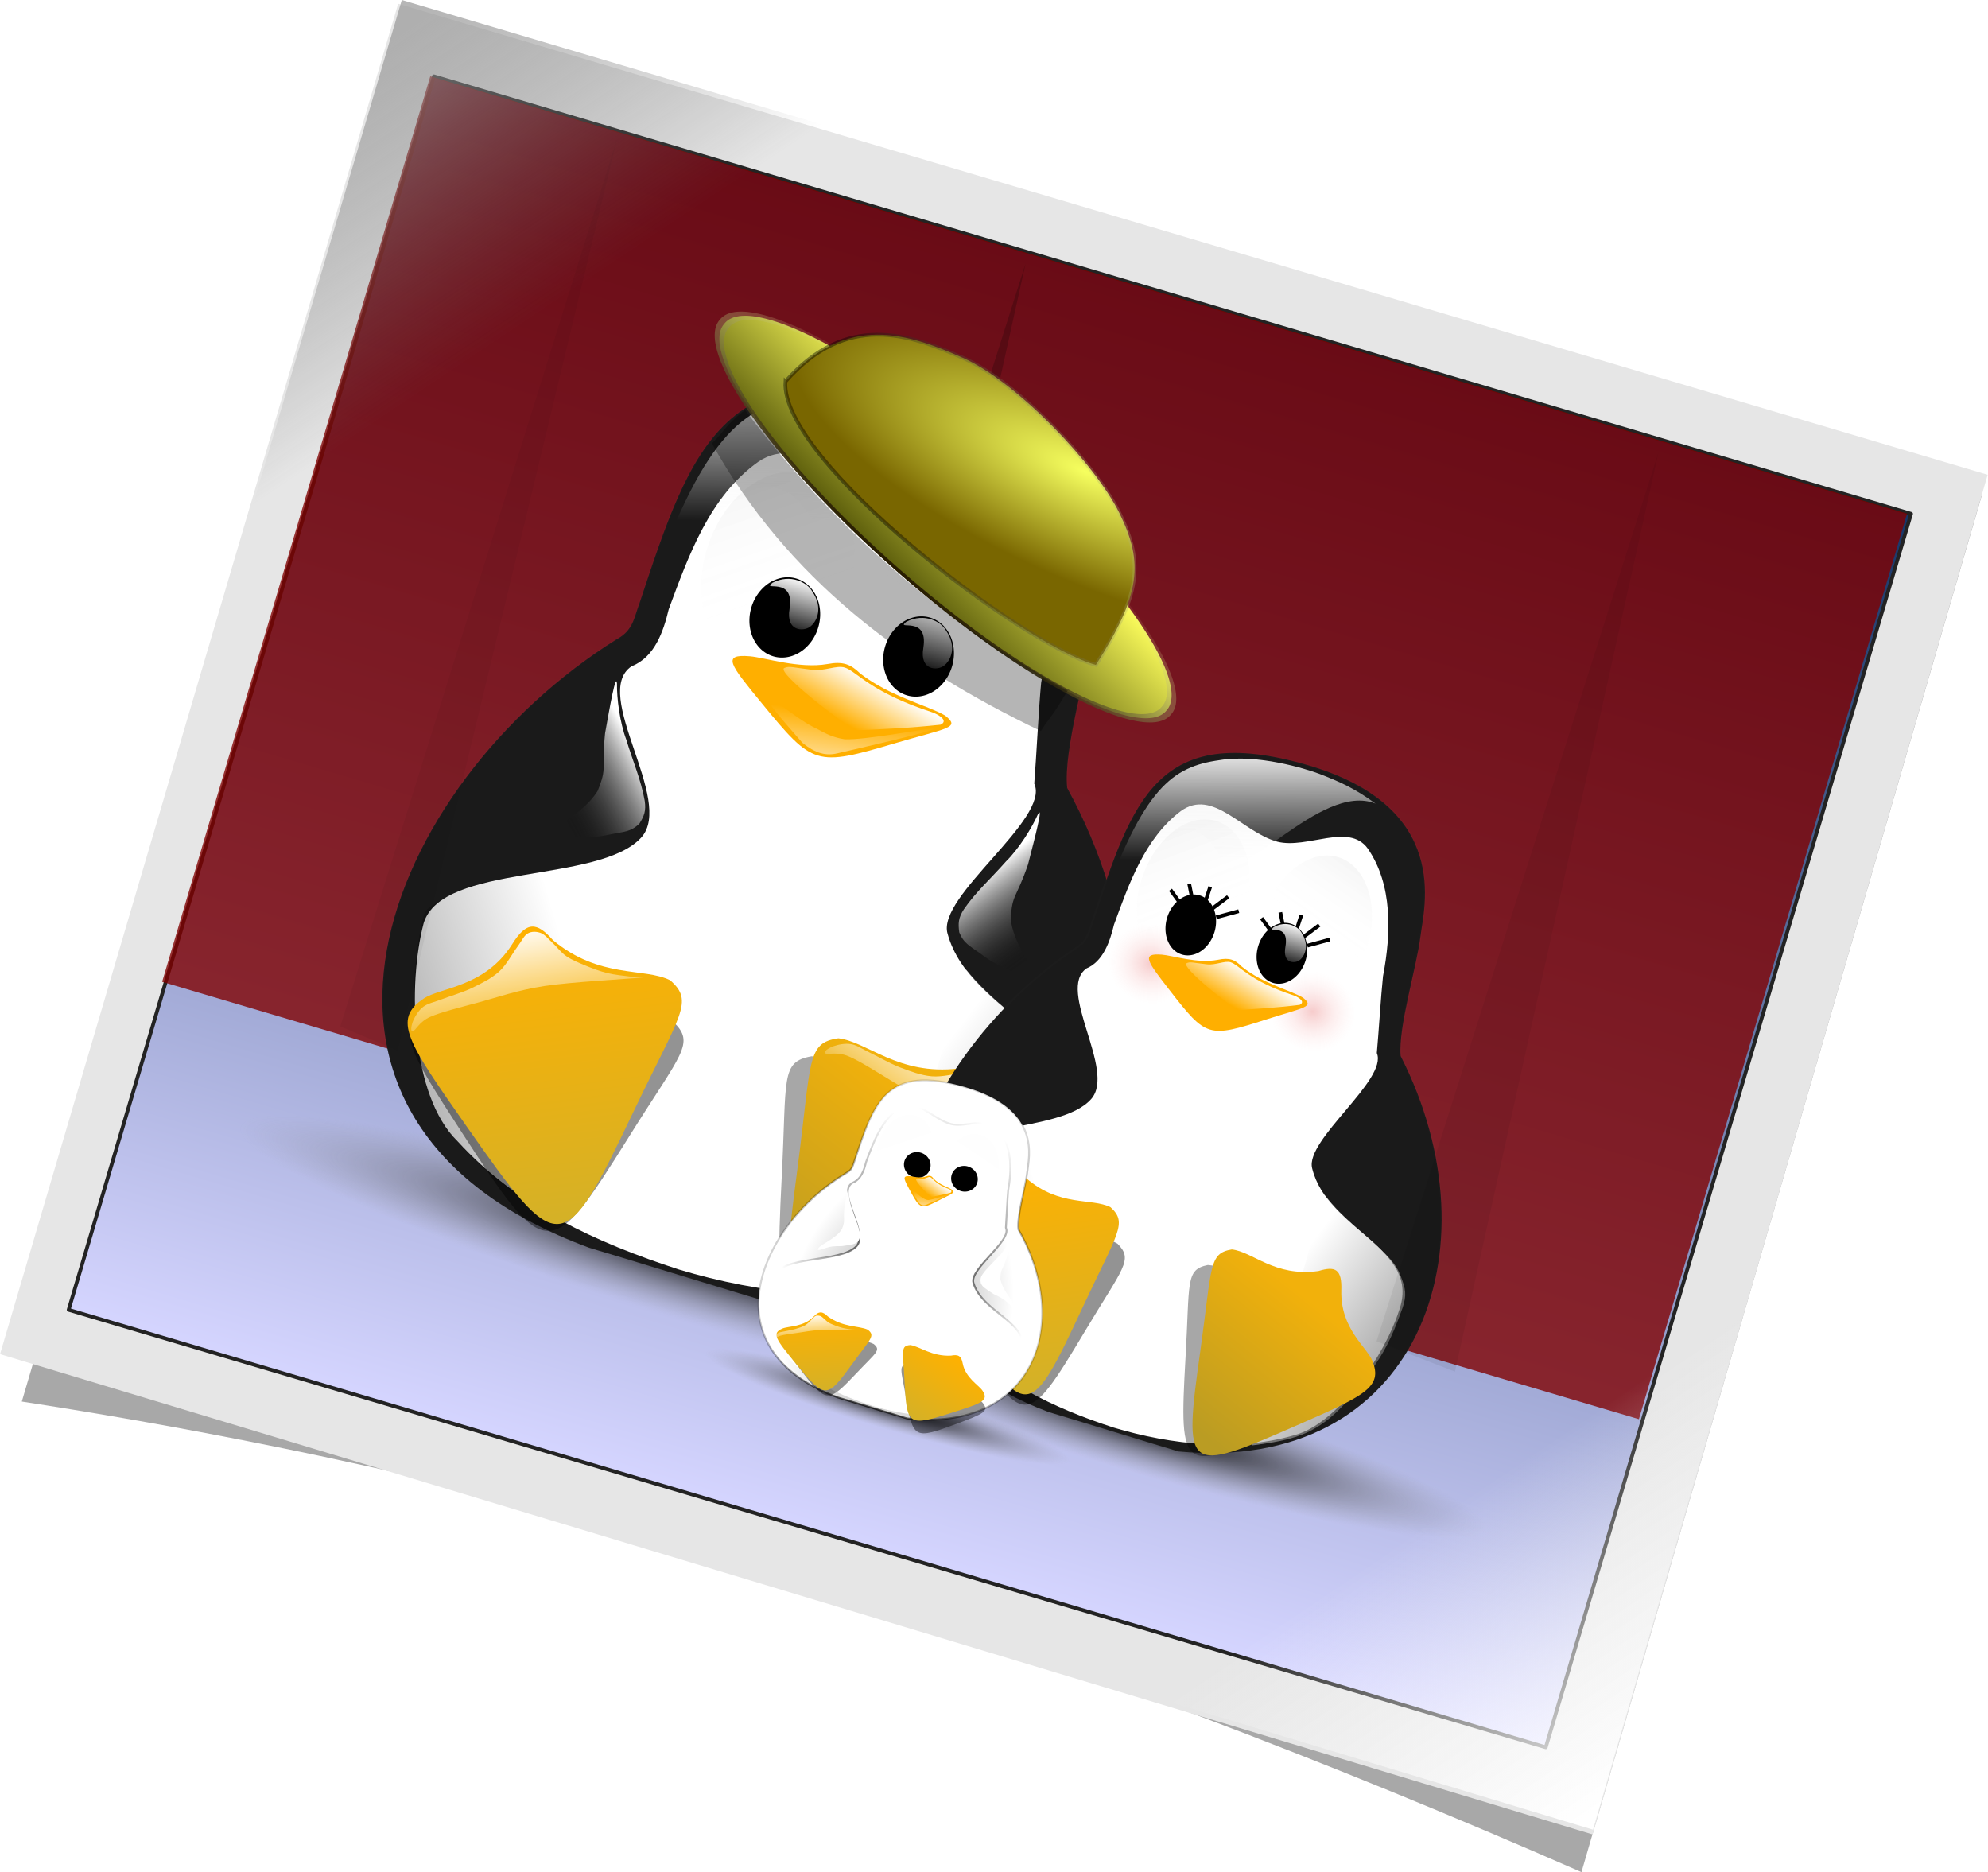 <?xml version="1.0"?>
<svg xmlns:rdf="http://www.w3.org/1999/02/22-rdf-syntax-ns#" xmlns="http://www.w3.org/2000/svg" xmlns:cc="http://creativecommons.org/ns#" xmlns:xlink="http://www.w3.org/1999/xlink" xmlns:dc="http://purl.org/dc/elements/1.1/" xmlns:svg="http://www.w3.org/2000/svg" id="svg14818" viewBox="0 0 147.96 139.33" version="1.0">
  <defs id="defs14820">
    <linearGradient id="linearGradient9070">
      <stop id="stop9072" stop-color="#fff" offset="0"/>
      <stop id="stop9074" stop-color="#fff" stop-opacity="0" offset="1"/>
    </linearGradient>
    <linearGradient id="linearGradient5116">
      <stop id="stop5118" stop-color="#f2f2f2" offset="0"/>
      <stop id="stop5120" stop-color="#f2f2f2" stop-opacity="0" offset="1"/>
    </linearGradient>
    <linearGradient id="linearGradient6250">
      <stop id="stop6252" stop-color="#010101" stop-opacity="0" offset="0"/>
      <stop id="stop6254" stop-color="#fff" offset="1"/>
    </linearGradient>
    <linearGradient id="linearGradient3199">
      <stop id="stop3201" stop-color="#f2b10b" offset="0"/>
      <stop id="stop3203" stop-color="#ba9c23" offset="1"/>
    </linearGradient>
    <linearGradient id="linearGradient9048">
      <stop id="stop9050" stop-color="#fff" offset="0"/>
      <stop id="stop9052" offset="1"/>
    </linearGradient>
    <linearGradient id="linearGradient6568">
      <stop id="stop6570" stop-color="#ffb100" offset="0"/>
      <stop id="stop6572" stop-color="#d3b128" offset="1"/>
    </linearGradient>
    <linearGradient id="linearGradient9036">
      <stop id="stop9038" offset="0"/>
      <stop id="stop9040" stop-opacity="0" offset="1"/>
    </linearGradient>
    <filter id="filter9247" y="-.096" width="1.208" x="-.104" height="1.193">
      <feGaussianBlur id="feGaussianBlur9249" stdDeviation="7.254"/>
    </filter>
    <filter id="filter9203" y="-.102" width="1.22" x="-.11" height="1.204">
      <feGaussianBlur id="feGaussianBlur9205" stdDeviation="7.689"/>
    </filter>
    <filter id="filter8875" y="-.102" width="1.085" x="-.042" height="1.205">
      <feGaussianBlur id="feGaussianBlur8877" stdDeviation="2.732"/>
    </filter>
    <filter id="filter8851">
      <feGaussianBlur id="feGaussianBlur8853" stdDeviation="3.224"/>
    </filter>
    <filter id="filter7828" y="-.08" width="1.269" x="-.134" height="1.159">
      <feGaussianBlur id="feGaussianBlur7830" stdDeviation="3.777"/>
    </filter>
    <filter id="filter7784" y="-.076" width="1.289" x="-.144" height="1.153">
      <feGaussianBlur id="feGaussianBlur7786" stdDeviation="3.753"/>
    </filter>
    <filter id="filter7740">
      <feGaussianBlur id="feGaussianBlur7742" stdDeviation="2.866"/>
    </filter>
    <filter id="filter7712">
      <feGaussianBlur id="feGaussianBlur7714" stdDeviation="2.866"/>
    </filter>
    <filter id="filter4765" y="-.027" width="1.834" x="-.417" height="1.055">
      <feGaussianBlur id="feGaussianBlur4767" stdDeviation="0.289"/>
    </filter>
    <filter id="filter4909" y="-.049" width="2.099" x="-.549" height="1.098">
      <feGaussianBlur id="feGaussianBlur4911" stdDeviation="0.517"/>
    </filter>
    <filter id="filter4501">
      <feGaussianBlur id="feGaussianBlur4503" stdDeviation="2.119"/>
    </filter>
    <linearGradient id="linearGradient4609" x1="24.437" gradientUnits="userSpaceOnUse" y1=".812" gradientTransform="matrix(3.436 0 0 3.087 -6.441 -25.315)" x2="24.437" y2="35.591">
      <stop id="stop3012" stop-color="#025" offset="0"/>
      <stop id="stop3014" stop-color="#d5d5ff" offset="1"/>
    </linearGradient>
    <radialGradient id="radialGradient4611" gradientUnits="userSpaceOnUse" cy="114.72" cx="66.389" gradientTransform="matrix(1 0 0 .144 0 98.237)" r="45.735">
      <stop id="stop2882" offset="0"/>
      <stop id="stop2884" stop-color="#909090" stop-opacity="0" offset="1"/>
    </radialGradient>
    <linearGradient id="linearGradient4613" x1="286.98" gradientUnits="userSpaceOnUse" x2="344.81" y1="295" y2="360.81">
      <stop id="stop2216" offset="0"/>
      <stop id="stop2218" stop-color="#f2f2f2" stop-opacity="0" offset="1"/>
    </linearGradient>
    <linearGradient id="linearGradient4615" x1="358.77" gradientUnits="userSpaceOnUse" x2="330.85" y1="275.51" y2="348.62">
      <stop id="stop2226" offset="0"/>
      <stop id="stop2228" stop-color="#fff" stop-opacity="0" offset="1"/>
    </linearGradient>
    <linearGradient id="linearGradient4617" x1="89.172" xlink:href="#linearGradient9036" gradientUnits="userSpaceOnUse" y1="654.52" gradientTransform="matrix(.133 .039 -.039 .133 19.491 -22.471)" x2="257.47" y2="546.09"/>
    <linearGradient id="linearGradient4619" x1="457.97" xlink:href="#linearGradient9048" gradientUnits="userSpaceOnUse" y1="551.95" gradientTransform="matrix(.133 .039 -.039 .133 19.67 -22.33)" x2="632.47" y2="619.08"/>
    <linearGradient id="linearGradient4621" x1="222.66" xlink:href="#linearGradient6250" gradientUnits="userSpaceOnUse" y1="477.23" gradientTransform="matrix(.889 0 0 .898 -101 -21.834)" x2="263.6" y2="434.95"/>
    <linearGradient id="linearGradient4623" x1="222.66" xlink:href="#linearGradient6250" gradientUnits="userSpaceOnUse" y1="477.23" gradientTransform="matrix(-.88 .125 .126 .889 507.91 -44.386)" x2="263.6" y2="434.95"/>
    <linearGradient id="linearGradient4625" x1="324.16" xlink:href="#linearGradient5116" gradientUnits="userSpaceOnUse" y1="205.99" gradientTransform="matrix(.152 .045 -.069 .232 18.599 -45.234)" x2="332.64" y2="251.07"/>
    <linearGradient id="linearGradient4627" x1="322.17" xlink:href="#linearGradient9070" gradientUnits="userSpaceOnUse" y1="315.61" gradientTransform="translate(73.684 3.159)" x2="322.28" y2="347.41"/>
    <linearGradient id="linearGradient4629" x1="322.17" xlink:href="#linearGradient9070" gradientUnits="userSpaceOnUse" y1="315.61" gradientTransform="translate(.76 .385)" x2="322.28" y2="347.41"/>
    <linearGradient id="linearGradient4632" x1="232.56" xlink:href="#linearGradient6568" gradientUnits="userSpaceOnUse" y1="537.05" gradientTransform="matrix(.133 .039 -.039 .133 19.491 -22.471)" x2="298.25" y2="687.93"/>
    <linearGradient id="linearGradient4634" x1="236.89" xlink:href="#linearGradient9070" gradientUnits="userSpaceOnUse" y1="534" gradientTransform="matrix(1 0 0 .992 -131.91 -57.783)" x2="264.03" y2="588.24"/>
    <linearGradient id="linearGradient4636" x1="481.02" xlink:href="#linearGradient3199" gradientUnits="userSpaceOnUse" y1="572.29" gradientTransform="matrix(.133 .039 -.039 .133 19.491 -22.471)" x2="436.33" y2="686.35"/>
    <linearGradient id="linearGradient4638" x1="236.89" xlink:href="#linearGradient9070" gradientUnits="userSpaceOnUse" y1="534" gradientTransform="matrix(.712 .74 -.752 .69 596.14 -65.83)" x2="264.03" y2="588.24"/>
    <linearGradient id="linearGradient4640" x1="-1168.2" xlink:href="#linearGradient9070" gradientUnits="userSpaceOnUse" y1="416.6" gradientTransform="matrix(.854 0 0 1.077 -170.68 -29.255)" x2="-1170.4" y2="397.43"/>
    <linearGradient id="linearGradient4642" x1="362.71" gradientUnits="userSpaceOnUse" y1="387.21" gradientTransform="matrix(.934 0 0 .837 -1503.2 76.695)" x2="370.14" y2="358.18">
      <stop id="stop5164" stop-color="#fff" stop-opacity="0" offset="0"/>
      <stop id="stop5166" stop-color="#fff" offset="1"/>
    </linearGradient>
    <linearGradient id="linearGradient4644" y2="8.24" gradientUnits="userSpaceOnUse" y1="34.556" x2="27.367" x1="21.005">
      <stop id="stop2908" stop-color="#464700" offset="0"/>
      <stop id="stop2910" stop-color="#feff5d" offset="1"/>
    </linearGradient>
    <linearGradient id="linearGradient4646" y2="8.124" gradientUnits="userSpaceOnUse" y1="31.763" x2="25.647" x1="25.295">
      <stop id="stop2891" stop-color="#271c00" offset="0"/>
      <stop id="stop2893" stop-color="#ffffad" stop-opacity="0" offset="1"/>
    </linearGradient>
    <radialGradient id="radialGradient4648" gradientUnits="userSpaceOnUse" cy="22.912" cx="31.055" gradientTransform="matrix(-2.127 -.953 .322 -.719 129.74 70.32)" r="10.13">
      <stop id="stop2865" stop-color="#f6ff5f" offset="0"/>
      <stop id="stop2867" stop-color="#796600" offset="1"/>
    </radialGradient>
    <linearGradient id="linearGradient4650" x1="22.296" gradientUnits="userSpaceOnUse" y1="18.059" gradientTransform="matrix(1.359 .403 -.403 1.359 33.818 -4.642)" x2="36.505" y2="9.389">
      <stop id="stop2916" stop-opacity=".4" offset="0"/>
      <stop id="stop2918" stop-color="#faf9a7" stop-opacity=".221" offset="1"/>
    </linearGradient>
    <linearGradient id="linearGradient4658" x1="89.172" xlink:href="#linearGradient9036" gradientUnits="userSpaceOnUse" y1="654.52" gradientTransform="matrix(.096 .028 -.03 .101 58.986 14.81)" x2="257.47" y2="546.09"/>
    <linearGradient id="linearGradient4660" x1="457.97" xlink:href="#linearGradient9048" gradientUnits="userSpaceOnUse" y1="551.95" gradientTransform="matrix(.096 .028 -.03 .101 59.114 14.915)" x2="632.47" y2="619.08"/>
    <linearGradient id="linearGradient4666" x1="324.16" xlink:href="#linearGradient5116" gradientUnits="userSpaceOnUse" y1="205.99" gradientTransform="matrix(.11 .033 -.053 .178 58.615 -2.523)" x2="332.64" y2="251.07"/>
    <linearGradient id="linearGradient4668" x1="232.56" xlink:href="#linearGradient6568" gradientUnits="userSpaceOnUse" y1="537.05" gradientTransform="matrix(.096 .028 -.03 .101 58.986 14.81)" x2="298.25" y2="687.93"/>
    <linearGradient id="linearGradient4672" x1="481.02" xlink:href="#linearGradient3199" gradientUnits="userSpaceOnUse" y1="572.29" gradientTransform="matrix(.096 .028 -.03 .101 58.986 14.81)" x2="436.33" y2="686.35"/>
    <radialGradient id="radialGradient4676" gradientUnits="userSpaceOnUse" cy="21.4" cx="30.713" gradientTransform="matrix(1 0 0 .959 0 .873)" r=".6">
      <stop id="stop4137" stop-color="#d40000" offset="0"/>
      <stop id="stop4139" stop-color="#faa" stop-opacity="0" offset="1"/>
    </radialGradient>
    <radialGradient id="radialGradient4690" gradientUnits="userSpaceOnUse" cy="26.834" cx="-15.13" gradientTransform="matrix(1.085 .285 -.399 1.507 84.284 51.012)" r="7.418">
      <stop id="stop5685" stop-color="#929292" offset="0"/>
      <stop id="stop5687" stop-color="#fff" offset="1"/>
    </radialGradient>
    <radialGradient id="radialGradient4692" gradientUnits="userSpaceOnUse" cy="26.142" cx="-15.13" gradientTransform="matrix(1.636 .487 -.818 2.749 103.29 22.632)" r="7.418">
      <stop id="stop5693" offset="0"/>
      <stop id="stop5695" stop-opacity="0" offset="1"/>
    </radialGradient>
    <radialGradient id="radialGradient4694" gradientUnits="userSpaceOnUse" cy="24.041" cx="-15.199" gradientTransform="matrix(1.377 .408 -.48 1.62 90.791 50.134)" r="6.761">
      <stop id="stop5677" offset="0"/>
      <stop id="stop5679" stop-opacity="0" offset="1"/>
    </radialGradient>
    <linearGradient id="linearGradient4704" x1="232.56" xlink:href="#linearGradient6568" gradientUnits="userSpaceOnUse" y1="537.05" gradientTransform="matrix(.045 .013 -.016 .034 49.057 65.626)" x2="298.25" y2="687.93"/>
    <linearGradient id="linearGradient4712" x1="232.56" xlink:href="#linearGradient6568" gradientUnits="userSpaceOnUse" y1="537.05" gradientTransform="matrix(-.045 -.013 -.005 .037 75.177 73.57)" x2="298.25" y2="687.93"/>
    <linearGradient id="linearGradient4716" x1="2.991" gradientUnits="userSpaceOnUse" y1="7.541" gradientTransform="matrix(.957 .284 -.284 .959 20.198 -16.845)" x2="125.65" y2="109.59">
      <stop id="stop3623" stop-color="#999" stop-opacity=".712" offset="0"/>
      <stop id="stop3625" stop-color="#6a6a6a" stop-opacity="0" offset=".144"/>
      <stop id="stop3627" stop-color="#f2f2f2" stop-opacity="0" offset=".497"/>
      <stop id="stop3629" stop-color="#fcfcfc" stop-opacity="0" offset=".844"/>
      <stop id="stop3631" stop-color="#fff" offset="1"/>
    </linearGradient>
  </defs>
  <g id="layer1" transform="translate(9.703 10.844)">
    <g id="g4505">
      <path id="path3245" opacity=".584" filter="url(#filter4501)" fill-rule="evenodd" d="m137.78 26.073l-29.78 102.41c-37.999-16.65-75.509-28.788-116.08-35.02l30.002-101.71 115.86 34.323z"/>
      <path id="path16677" fill-rule="evenodd" fill="#e6e6e6" d="m138.23 24.49l-29.4 101.19-118.53-35.745 29.632-100.5 118.3 35.055z"/>
      <rect id="rect3008" stroke-linejoin="round" transform="matrix(.959 .284 -.284 .959 0 0)" stroke-dashoffset=".957" height="95.723" width="114.64" stroke="#232323" stroke-linecap="round" y="-11.363" x="20.192" stroke-width=".277" fill="url(#linearGradient4609)"/>
      <rect id="rect4093" opacity=".786" transform="matrix(.959 .284 -.284 .959 0 0)" height="70.273" width="114.61" y="-11.29" x="19.932" fill="#800000"/>
      <path id="path4131" opacity=".204" fill-rule="evenodd" d="m45.632 75l20.993-66.222-15.151 68.48-5.842-2.258z"/>
      <path id="path2301" transform="matrix(.777 .23 -.193 .65 14.239 -6.346)" fill="url(#radialGradient4611)" d="m112.12 114.72a45.735 6.572 0 1 1 -91.466 0 45.735 6.572 0 1 1 91.466 0z"/>
      <path id="path10112" stroke-linejoin="round" d="m69.727 47.802c10.464 19.088 2.386 40.889-22.175 38.279-1.429-0.416-12.103-3.691-13.412-4.066-25.641-9.47-15.188-34.515 2.05-45.283 1.25-0.664 1.297-1.636 1.703-2.689 3.865-11.656 6.31-19.305 21.729-14.835 15.011 4.352 12.257 14.122 11.941 16.974-0.326 2.931-2.147 8.795-1.836 11.62z" stroke-opacity=".01" fill-rule="evenodd" stroke-dashoffset=".957" stroke="#ccc" stroke-linecap="round" stroke-width=".138" fill="#1a1a1a"/>
      <path id="path10114" fill-rule="evenodd" fill="#fff" d="m56.708 26.666c-3.641-1.006-6.693-5.372-9.97-3.145-3.629 2.577-5.188 6.975-6.672 10.984-0.39 1.65-1.05 3.566-2.755 4.232-3.072 2.043 3.22 9.993 0.713 12.749-3.133 3.444-14.835 1.888-16.195 6.377-1.215 4.647-0.936 12.816 2.519 16.227 4.468 4.883 10.324 7.546 16.491 9.55 5.953 1.785 12.941 2.64 19.021 0.92 4.258-1.336 8.743-7.574 10.109-11.869 2.25-6.107-7.469-7.895-9.15-14.055-0.807-2.784 7.667-8.545 6.454-11.16 0.156-1.942 0.326-5.561 0.512-7.497 0.772-4.166 0.848-8.939-1.786-12.509-1.982-2.571-6.211-0.013-9.291-0.804z"/>
      <path id="path10116" opacity=".212" d="m374.72 348.62a43.869 73.116 0 1 1 -87.74 0 43.869 73.116 0 1 1 87.74 0z" fill-rule="evenodd" transform="matrix(.121 .036 -.029 .099 18.278 -14.745)" filter="url(#filter7712)" fill="url(#linearGradient4613)"/>
      <path id="path10118" opacity=".212" d="m374.72 348.62a43.869 73.116 0 1 1 -87.74 0 43.869 73.116 0 1 1 87.74 0z" fill-rule="evenodd" transform="matrix(.121 .036 -.029 .099 30.876 -11.012)" filter="url(#filter7740)" fill="url(#linearGradient4615)"/>
      <path id="path10120" opacity=".616" fill-rule="evenodd" fill="url(#linearGradient4617)" d="m29.785 78.907c1.113-3.607 3.988-22.304 5.045-25.719-3.11 0.665-6.688 1.183-8.36 1.564-1.634 0.372-2.873 1.02-3.679 1.584-0.805 0.563-0.874 0.394-1.156 1.797-0.282 1.402-0.694 4.399-0.534 6.615 0.16 2.217 0.626 4.806 1.496 6.683 0.85 2.092 2.724 4.071 7.188 7.476z"/>
      <path id="path10122" opacity=".64" fill-rule="evenodd" fill="url(#linearGradient4619)" d="m55.094 85.608c1.08-3.81 6.08-20.691 7.1-24.3 1.881 2.332 4.351 3.962 5.83 5.383 1.558 1.412 1.846 2.026 2.259 3.091 0.419 1.078 0.425 1.74-0.135 3.132-0.848 2.292-1.625 3.885-3.078 5.729-1.452 1.845-2.984 3.962-5.315 5.272-1.917 1.13-4.159 1.421-6.661 1.693z"/>
      <path id="path10126" d="m111.28 335.91c2.08 7.49 7.37 19.75 13.3 27.53 6.6 10.14 13.59 18.33 18.71 28.7 2.31 5 2.03 7.93 0.7 12.66-3.48 5.79-6.44 6.15-14.62 10.54s-9.05 3.16-18.09 7.03c-9.05 3.86-19.665 15.46-18.099 8.43s19.489-19.68 24.359-36.55c1.49-14-1.22-11.4-4.87-30.92-1.57-14.59-3.63-33.07-1.39-27.42z" fill-rule="evenodd" transform="matrix(.133 .039 -.039 .133 34.515 -8.991)" filter="url(#filter7784)" fill="url(#linearGradient4621)"/>
      <path id="path10128" d="m347.97 339.63c-1.01 7.71-4.52 20.58-9.31 29.13-5.1 10.96-10.88 20.05-14.49 31.04-1.58 5.27-0.89 8.13 1.09 12.62 4.26 5.25 7.24 5.19 15.95 8.39s9.4 1.86 18.9 4.42c9.51 2.55 21.64 12.54 19.11 5.81-2.54-6.74-22.06-16.75-29.26-32.77-3.44-13.66-0.38-11.46 0.48-31.31-0.49-14.66-1.04-33.24-2.47-27.33z" fill-rule="evenodd" transform="matrix(.133 .039 -.039 .133 34.515 -8.991)" filter="url(#filter7828)" fill="url(#linearGradient4623)"/>
      <path id="path10130" fill-rule="evenodd" fill="url(#linearGradient4625)" d="m38.651 32.965c4.225-11.811 7.147-13.798 12.006-14.365 3.861-0.555 8.844 0.98 10.269 1.508 2.086 0.802 3.652 1.467 5.816 2.998-5.774-2.301-13.952 8.409-15.845 5.025-2.905-5.195-6.208-2.641-12.246 4.834z"/>
      <g id="g10132" transform="matrix(.133 .039 -.039 .133 19.313 -22.8)" fill-rule="evenodd">
        <path id="path10134" stroke-linejoin="round" d="m331.43 530.93a25.714 35.714 0 1 1 -51.43 0 25.714 35.714 0 1 1 51.43 0z" stroke-opacity=".01" stroke-dashoffset=".957" transform="matrix(.729 0 0 .61 173.04 17.295)" stroke="#ccc" stroke-linecap="round" stroke-width="1.5"/>
        <path id="path10136" fill="url(#linearGradient4627)" d="m384.3 325.15c8.04-7.6 18.13-5.36 21.92-1.43 7.87 6.4 7.15 14.5 4.04 18.51-2.66 3.44-11.75 6.1-13.2-6.2-2.26-18.11-17.28-4.23-12.76-10.88z"/>
      </g>
      <g id="g10138" transform="matrix(.133 .039 -.039 .133 18.947 -22.495)" fill-rule="evenodd">
        <path id="path10140" stroke-linejoin="round" d="m331.43 530.93a25.714 35.714 0 1 1 -51.43 0 25.714 35.714 0 1 1 51.43 0z" stroke-opacity=".01" stroke-dashoffset=".957" transform="matrix(.729 0 0 .61 100.12 14.521)" stroke="#ccc" stroke-linecap="round" stroke-width="1.5"/>
        <path id="path10142" fill="url(#linearGradient4629)" d="m311.37 322.38c8.04-7.61 18.13-5.37 21.92-1.44 7.87 6.4 7.15 14.51 4.05 18.52-2.67 3.44-11.75 6.09-13.2-6.2-2.27-18.11-17.29-4.24-12.77-10.88z"/>
      </g>
      <path id="path10146" opacity=".651" d="m1500.2 575.96c-13.9 87.04-15.6 87.7-84.6 32.88-42.9-34.15-54.3-43.34-40.9-59.14 6.8-8.15 29.6-15.05 37.1-41.1 4-14.77 9.5-15.5 20.5-8.64 30.2 12.89 51.1 0.08 66.6 2.75 15.8 7.26 10.5 15.42 1.3 73.25z" fill-rule="evenodd" transform="matrix(.129 .049 -.047 .116 -129.34 -66.573)" filter="url(#filter9203)"/>
      <path id="path10148" fill-rule="evenodd" fill="url(#linearGradient4632)" d="m37.459 71.863c-5.251 10.993-5.501 11.013-12.492 1.038-4.354-6.212-5.495-7.876-3.109-9.447 1.232-0.81 4.516-0.832 6.533-3.99 1.111-1.799 1.873-1.679 3.061-0.338 3.491 2.892 6.762 2.015 8.718 2.98 1.813 1.583 0.778 2.453-2.711 9.757z"/>
      <path id="path10150" d="m57.239 540.38c0.281-2.37 1.171-6.08 3.092-8.64 1.92-2.55 4.731-3.86 8.431-6.69 3.701-2.83 9.556-6.51 13.772-10.32s8.666-7.9 11.523-12.54c2.857-4.65 4.122-11.34 5.621-15.34 1.502-3.99 1.682-6.83 3.372-8.64s4.36-2.42 6.75-2.23c2.38 0.18 4.82 2 7.58 3.34 2.77 1.35 5.58 3.63 9 4.74 3.42 1.12 7.59 1.54 11.52 1.96 3.94 0.41 8.01 0.74 12.09 0.55 4.07-0.18 9.22-1.16 12.36-1.67s13.59-4.37 6.47-1.39c-7.12 2.97-35.74 12.96-49.19 19.23-13.44 6.28-22.435 12.88-31.475 18.41-9.041 5.53-17.847 10.64-22.765 14.77-4.919 4.14-5.387 9.3-6.745 10.04-1.359 0.74-1.687-3.21-1.406-5.58z" fill-rule="evenodd" transform="matrix(.133 .039 -.039 .133 34.515 -8.991)" filter="url(#filter8851)" fill="url(#linearGradient4634)"/>
      <path id="path10152" opacity=".586" d="m1574.9 586.31c13.9 87.04 15.6 87.7 84.6 32.88 42.9-34.14 54.3-43.33 40.9-59.13-6.8-8.16-29.6-15.06-37.1-41.11-4-14.76-9.5-15.49-20.5-8.64-30.2 12.89-51.1 0.08-66.6 2.76-15.8 7.25-10.4 15.41-1.3 73.24z" fill-rule="evenodd" transform="matrix(.135 .031 -.028 .124 -147.72 -44.715)" filter="url(#filter9247)"/>
      <path id="path10154" fill-rule="evenodd" fill="url(#linearGradient4636)" d="m49.654 76.087c-1.585 12.079-1.387 12.233 9.909 7.677 7.036-2.838 8.899-3.611 7.754-6.229-0.591-1.351-3.334-3.158-3.304-6.905 0.048-2.114-0.656-2.429-2.383-1.951-4.503 0.523-6.768-1.994-8.934-2.251-2.383 0.34-1.989 1.633-3.042 9.659z"/>
      <path id="path10156" d="m277.67 490.07c2-1.44 5.45-3.37 8.75-3.72 3.3-0.36 6.29 0.81 11.07 1.58 4.79 0.77 11.74 2.54 17.62 3.01 5.89 0.47 12.16 0.92 17.71-0.2 5.56-1.12 11.53-4.84 15.62-6.51 4.1-1.67 6.38-3.5 8.95-3.51 2.57-0.02 4.93 1.54 6.49 3.43 1.56 1.9 1.93 4.96 2.87 7.94 0.95 2.99 1.23 6.65 2.81 9.95 1.59 3.31 4.25 6.68 6.73 9.88 2.49 3.2 5.14 6.45 8.18 9.33 3.05 2.89 7.45 6.02 10.08 7.98 2.62 1.97 12.98 7.01 5.65 3.82-7.32-3.2-35.26-17.42-49.59-23-14.32-5.59-25.73-7.65-36.35-10.49-10.63-2.84-20.77-5.8-27.41-6.56-6.63-0.76-10.87 2.48-12.4 1.99s1.23-3.48 3.22-4.92z" fill-rule="evenodd" transform="matrix(.133 .039 -.039 .133 34.515 -8.991)" filter="url(#filter8875)" fill="url(#linearGradient4638)"/>
      <g id="g10158" transform="matrix(.149 .044 -.044 .149 243.79 34.229)" fill-rule="evenodd">
        <path id="path10160" fill="#ffaf00" d="m-1134.9 403.85c-33.3 21.54-34.6 21.54-66.7-0.26-20-13.58-25.2-17.21-11.8-19.97 6.9-1.43 24.3-0.84 36.6-6.93 6.8-3.48 10.8-3.09 16.4-0.11 17.1 6.6 34.9 5.43 44.7 7.78 8.9 3.6 3 5.18-19.2 19.49z"/>
        <path id="path10162" opacity=".527" fill="url(#linearGradient4640)" d="m-1199.6 400.53c0.9 2.72 14.5 10.86 22.1 15.76 7.5 3.06 12.6 2.83 17.4 0.05 8.5-4.83 42.4-23.74 41.5-24.79-6.6 2.5-30.1 14.78-40 17.33-5.6 0.76-9.2 0.04-14.4-1.07-10.3-1.45-24.6-8.8-26.6-7.28z"/>
        <path id="path10164" fill="url(#linearGradient4642)" d="m-1196.1 384.4c2.1-1.83 3.9-1.4 13.2-3.01 5.8-0.99 10.4-5.48 14.6-5.46 5.8 0.06 15.3 7.97 46.5 8.71 4 0.31 8.3 1.94 5.2 4.58-13.2 5.52-26.4 10.05-38.1 14.05-6.2-1-44.3-15.71-41.4-18.87z"/>
      </g>
      <path id="path2280" stroke-linejoin="round" d="m39.815 19.49a14.255 12.092 0 1 1 -28.509 0 14.255 12.092 0 1 1 28.509 0z" stroke-dashoffset=".957" transform="matrix(1.154 1.01 -.282 .331 36.666 -4.634)" stroke="url(#linearGradient4646)" stroke-linecap="round" stroke-width=".585" fill="url(#linearGradient4644)"/>
      <path id="path2861" d="m48.751 17.551c-0.406 5.885 17.687 19.639 23.109 21.09 3.333-5.247 3.564-7.577 1.772-11.257s-7.672-9.831-11.678-11.599c-4.006-1.769-8.626-3.415-13.203 1.766z" fill-rule="evenodd" stroke="url(#linearGradient4650)" stroke-width=".277" fill="url(#radialGradient4648)"/>
      <path id="path2879" opacity=".439" fill-rule="evenodd" fill-opacity=".664" d="m45.75 19.659c-1.65 1.32-1.226 1.262-2.469 2.493 5.613 10.079 14.31 16.54 24.487 21.414 0.681-1.08 0.78-0.949 1.998-3.027-9.391-5.118-17.626-12.305-24.016-20.88z"/>
      <path id="path2676" transform="matrix(.561 .166 -.148 .498 54.985 27.159)" fill="url(#radialGradient4611)" d="m112.12 114.72a45.735 6.572 0 1 1 -91.466 0 45.735 6.572 0 1 1 91.466 0z"/>
      <path id="path2680" stroke-linejoin="round" d="m94.543 67.745c7.357 14.416 1.235 31.125-16.533 29.433-1.031-0.3-8.727-2.666-9.671-2.936-18.467-6.906-10.589-26.114 2.033-34.526 0.914-0.521 0.96-1.263 1.267-2.07 2.942-8.928 4.806-14.785 15.927-11.565 10.826 3.134 8.712 10.611 8.448 12.788-0.271 2.237-1.662 6.727-1.471 8.876z" stroke-opacity=".01" fill-rule="evenodd" stroke-dashoffset=".957" stroke="#ccc" stroke-linecap="round" stroke-width=".138" fill="#1a1a1a"/>
      <path id="path2682" fill-rule="evenodd" fill="#fff" d="m85.364 51.798c-2.627-0.722-4.786-4.012-7.188-2.276-2.661 2.007-3.844 5.378-4.968 8.45-0.302 1.262-0.804 2.73-2.048 3.258-2.251 1.593 2.213 7.575 0.363 9.705-2.312 2.662-10.773 1.617-11.814 5.054-0.936 3.555-0.833 9.776 1.63 12.333 3.179 3.667 7.391 5.625 11.836 7.077 4.292 1.288 9.346 1.855 13.773 0.471 3.102-1.069 6.428-5.876 7.47-9.165 1.704-4.681-5.318-5.925-6.462-10.598-0.551-2.112 5.66-6.603 4.813-8.581 0.136-1.481 0.303-4.241 0.461-5.719 0.61-3.183 0.723-6.821-1.143-9.509-1.405-1.934-4.501 0.066-6.723-0.5z"/>
      <path id="path2684" opacity=".212" d="m374.72 348.62a43.869 73.116 0 1 1 -87.74 0 43.869 73.116 0 1 1 87.74 0z" fill-rule="evenodd" transform="matrix(.088 .026 -.023 .076 58.014 20.711)" filter="url(#filter7712)" fill="url(#linearGradient4613)"/>
      <path id="path2686" opacity=".212" d="m374.72 348.62a43.869 73.116 0 1 1 -87.74 0 43.869 73.116 0 1 1 87.74 0z" fill-rule="evenodd" transform="matrix(.088 .026 -.023 .076 67.098 23.403)" filter="url(#filter7740)" fill="url(#linearGradient4615)"/>
      <path id="path2688" opacity=".616" fill-rule="evenodd" fill="url(#linearGradient4658)" d="m65.221 91.926c0.85-2.761 3.16-17.041 3.967-19.656-2.262 0.544-4.861 0.982-6.078 1.293-1.188 0.303-2.094 0.812-2.685 1.251-0.59 0.439-0.638 0.311-0.859 1.383-0.221 1.071-0.557 3.36-0.467 5.047 0.089 1.687 0.395 3.654 1.003 5.074 0.591 1.583 1.925 3.068 5.119 5.608z"/>
      <path id="path2690" opacity=".64" fill-rule="evenodd" fill="url(#linearGradient4660)" d="m83.482 96.726c0.828-2.915 4.656-15.838 5.438-18.6 1.335 1.754 3.106 2.967 4.16 4.031 1.112 1.057 1.314 1.522 1.6 2.328 0.291 0.816 0.288 1.32-0.136 2.388-0.642 1.756-1.224 2.979-2.299 4.402s-2.211 3.055-3.916 4.081c-1.403 0.884-3.031 1.133-4.847 1.37z"/>
      <path id="path2692" d="m111.28 335.91c2.08 7.49 7.37 19.75 13.3 27.53 6.6 10.14 13.59 18.33 18.71 28.7 2.31 5 2.03 7.93 0.7 12.66-3.48 5.79-6.44 6.15-14.62 10.54s-9.05 3.16-18.09 7.03c-9.05 3.86-19.665 15.46-18.099 8.43s19.489-19.68 24.359-36.55c1.49-14-1.22-11.4-4.87-30.92-1.57-14.59-3.63-33.07-1.39-27.42z" fill-rule="evenodd" transform="matrix(.096 .028 -.03 .101 69.711 24.899)" filter="url(#filter7784)" fill="url(#linearGradient4621)"/>
      <path id="path2694" d="m347.97 339.63c-1.01 7.71-4.52 20.58-9.31 29.13-5.1 10.96-10.88 20.05-14.49 31.04-1.58 5.27-0.89 8.13 1.09 12.62 4.26 5.25 7.24 5.19 15.95 8.39s9.4 1.86 18.9 4.42c9.51 2.55 21.64 12.54 19.11 5.81-2.54-6.74-22.06-16.75-29.26-32.77-3.44-13.66-0.38-11.46 0.48-31.31-0.49-14.66-1.04-33.24-2.47-27.33z" fill-rule="evenodd" transform="matrix(.096 .028 -.03 .101 69.711 24.899)" filter="url(#filter7828)" fill="url(#linearGradient4623)"/>
      <path id="path2696" fill-rule="evenodd" fill="url(#linearGradient4666)" d="m72.201 56.816c3.205-9.05 5.346-10.599 8.875-11.09 2.804-0.47 6.397 0.639 7.423 1.025 1.502 0.585 2.629 1.073 4.179 2.214-4.157-1.684-10.212 6.575-11.543 4.019-2.043-3.922-4.467-1.937-8.934 3.832z"/>
      <path id="path2710" opacity=".651" d="m1500.2 575.96c-13.9 87.04-15.6 87.7-84.6 32.88-42.9-34.15-54.3-43.34-40.9-59.14 6.8-8.15 29.6-15.05 37.1-41.1 4-14.77 9.5-15.5 20.5-8.64 30.2 12.89 51.1 0.08 66.6 2.75 15.8 7.26 10.5 15.42 1.3 73.25z" fill-rule="evenodd" transform="matrix(.093 .036 -.035 .089 -48.34 -16.993)" filter="url(#filter9203)"/>
      <path id="path2712" fill-rule="evenodd" fill="url(#linearGradient4668)" d="m70.868 86.467c-3.939 8.439-4.121 8.458-9.066 0.942-3.081-4.681-3.887-5.934-2.139-7.16 0.902-0.633 3.283-0.689 4.782-3.12 0.828-1.384 1.378-1.301 2.223-0.294 2.495 2.161 4.876 1.453 6.282 2.165 1.295 1.184 0.534 1.86-2.082 7.467z"/>
      <path id="path2714" d="m57.239 540.38c0.281-2.37 1.171-6.08 3.092-8.64 1.92-2.55 4.731-3.86 8.431-6.69 3.701-2.83 9.556-6.51 13.772-10.32s8.666-7.9 11.523-12.54c2.857-4.65 4.122-11.34 5.621-15.34 1.502-3.99 1.682-6.83 3.372-8.64s4.36-2.42 6.75-2.23c2.38 0.18 4.82 2 7.58 3.34 2.77 1.35 5.58 3.63 9 4.74 3.42 1.12 7.59 1.54 11.52 1.96 3.94 0.41 8.01 0.74 12.09 0.55 4.07-0.18 9.22-1.16 12.36-1.67s13.59-4.37 6.47-1.39c-7.12 2.97-35.74 12.96-49.19 19.23-13.44 6.28-22.435 12.88-31.475 18.41-9.041 5.53-17.847 10.64-22.765 14.77-4.919 4.14-5.387 9.3-6.745 10.04-1.359 0.74-1.687-3.21-1.406-5.58z" fill-rule="evenodd" transform="matrix(.096 .028 -.03 .101 69.711 24.899)" filter="url(#filter8851)" fill="url(#linearGradient4634)"/>
      <path id="path2716" opacity=".586" d="m1574.9 586.31c13.9 87.04 15.6 87.7 84.6 32.88 42.9-34.14 54.3-43.33 40.9-59.13-6.8-8.16-29.6-15.06-37.1-41.11-4-14.76-9.5-15.49-20.5-8.64-30.2 12.89-51.1 0.08-66.6 2.76-15.8 7.25-10.4 15.41-1.3 73.24z" fill-rule="evenodd" transform="matrix(.097 .022 -.021 .095 -61.924 -.117)" filter="url(#filter9247)"/>
      <path id="path2718" fill-rule="evenodd" fill="url(#linearGradient4672)" d="m79.654 89.538c-1.295 9.222-1.153 9.337 7.089 5.729 5.133-2.247 6.492-2.859 5.694-4.839-0.412-1.022-2.378-2.366-2.311-5.221 0.061-1.612-0.446-1.843-1.703-1.458-3.27 0.453-4.881-1.438-6.447-1.607-1.732 0.288-1.462 1.268-2.322 7.396z"/>
      <path id="path2720" d="m277.67 490.07c2-1.44 5.45-3.37 8.75-3.72 3.3-0.36 6.29 0.81 11.07 1.58 4.79 0.77 11.74 2.54 17.62 3.01 5.89 0.47 12.16 0.92 17.71-0.2 5.56-1.12 11.53-4.84 15.62-6.51 4.1-1.67 6.38-3.5 8.95-3.51 2.57-0.02 4.93 1.54 6.49 3.43 1.56 1.9 1.93 4.96 2.87 7.94 0.95 2.99 1.23 6.65 2.81 9.95 1.59 3.31 4.25 6.68 6.73 9.88 2.49 3.2 5.14 6.45 8.18 9.33 3.05 2.89 7.45 6.02 10.08 7.98 2.62 1.97 12.98 7.01 5.65 3.82-7.32-3.2-35.26-17.42-49.59-23-14.32-5.59-25.73-7.65-36.35-10.49-10.63-2.84-20.77-5.8-27.41-6.56-6.63-0.76-10.87 2.48-12.4 1.99s1.23-3.48 3.22-4.92z" fill-rule="evenodd" transform="matrix(.096 .028 -.03 .101 69.711 24.899)" filter="url(#filter8875)" fill="url(#linearGradient4638)"/>
      <path id="path4143" opacity=".204" transform="matrix(5.122 1.518 -1.466 4.949 -49.98 -91.642)" fill="url(#radialGradient4676)" d="m31.313 21.4a0.6 0.575 0 1 1 -1.2 0 0.6 0.575 0 1 1 1.2 0z"/>
      <path id="path4133" opacity=".204" transform="matrix(5.122 1.518 -1.466 4.949 -37.942 -88.073)" fill="url(#radialGradient4676)" d="m31.313 21.4a0.6 0.575 0 1 1 -1.2 0 0.6 0.575 0 1 1 1.2 0z"/>
      <g id="g2722" transform="matrix(.108 .032 -.034 .114 220.85 55.3)" fill-rule="evenodd">
        <path id="path2724" fill="#ffaf00" d="m-1134.9 403.85c-33.3 21.54-34.6 21.54-66.7-0.26-20-13.58-25.2-17.21-11.8-19.97 6.9-1.43 24.3-0.84 36.6-6.93 6.8-3.48 10.8-3.09 16.4-0.11 17.1 6.6 34.9 5.43 44.7 7.78 8.9 3.6 3 5.18-19.2 19.49z"/>
        <path id="path2726" opacity=".527" fill="url(#linearGradient4640)" d="m-1199.6 400.53c0.9 2.72 14.5 10.86 22.1 15.76 7.5 3.06 12.6 2.83 17.4 0.05 8.5-4.83 42.4-23.74 41.5-24.79-6.6 2.5-30.1 14.78-40 17.33-5.6 0.76-9.2 0.04-14.4-1.07-10.3-1.45-24.6-8.8-26.6-7.28z"/>
        <path id="path2728" fill="url(#linearGradient4642)" d="m-1196.1 384.4c2.1-1.83 3.9-1.4 13.2-3.01 5.8-0.99 10.4-5.48 14.6-5.46 5.8 0.06 15.3 7.97 46.5 8.71 4 0.31 8.3 1.94 5.2 4.58-13.2 5.52-26.4 10.05-38.1 14.05-6.2-1-44.3-15.71-41.4-18.87z"/>
      </g>
      <g id="g3835" transform="matrix(3.489 1.034 -1.034 3.489 -114.27 -7.798)">
        <path id="path3820" stroke="#000" stroke-width=".076" fill="none" d="m56.186 1.822l0.012-0.436"/>
        <g id="g3826">
          <path id="path2858" stroke="#000" stroke-width=".076" fill="none" d="m55.809 1.965l-0.373-0.287"/>
          <path id="path3818" stroke="#000" stroke-width=".076" fill="none" d="m55.979 1.851l-0.209-0.396"/>
          <path id="path3822" stroke="#000" stroke-width=".076" fill="none" d="m56.336 1.844l0.271-0.365"/>
          <path id="path3824" stroke="#000" stroke-width=".076" fill="none" d="m56.493 1.951l0.406-0.251"/>
          <g id="g2704" transform="matrix(.027 0 0 .029 47.318 -7.564)" fill-rule="evenodd">
            <path id="path2706" stroke-linejoin="round" d="m331.43 530.93a25.714 35.714 0 1 1 -51.43 0 25.714 35.714 0 1 1 51.43 0z" stroke-opacity=".01" stroke-dashoffset=".957" transform="matrix(.729 0 0 .61 100.12 14.521)" stroke="#ccc" stroke-linecap="round" stroke-width="2.018"/>
            <path id="path2708" fill="url(#linearGradient4629)" d="m311.37 322.38c8.04-7.61 18.13-5.37 21.92-1.44 7.87 6.4 7.15 14.51 4.05 18.52-2.67 3.44-11.75 6.09-13.2-6.2-2.27-18.11-17.29-4.24-12.77-10.88z"/>
          </g>
        </g>
      </g>
      <g id="g3846" transform="matrix(3.489 1.034 -1.034 3.489 -107.49 -5.688)">
        <path id="path3848" stroke="#000" stroke-width=".076" fill="none" d="m56.186 1.822l0.012-0.436"/>
        <g id="g3850">
          <path id="path3852" stroke="#000" stroke-width=".076" fill="none" d="m55.809 1.965l-0.373-0.287"/>
          <path id="path3854" stroke="#000" stroke-width=".076" fill="none" d="m55.979 1.851l-0.209-0.396"/>
          <path id="path3856" stroke="#000" stroke-width=".076" fill="none" d="m56.336 1.844l0.271-0.365"/>
          <path id="path3858" stroke="#000" stroke-width=".076" fill="none" d="m56.493 1.951l0.406-0.251"/>
          <g id="g3860" transform="matrix(.027 0 0 .029 47.318 -7.564)" fill-rule="evenodd">
            <path id="path3862" stroke-linejoin="round" d="m331.43 530.93a25.714 35.714 0 1 1 -51.43 0 25.714 35.714 0 1 1 51.43 0z" stroke-opacity=".01" stroke-dashoffset=".957" transform="matrix(.729 0 0 .61 100.12 14.521)" stroke="#ccc" stroke-linecap="round" stroke-width="2.018"/>
            <path id="path3864" fill="url(#linearGradient4629)" d="m311.37 322.38c8.04-7.61 18.13-5.37 21.92-1.44 7.87 6.4 7.15 14.51 4.05 18.52-2.67 3.44-11.75 6.09-13.2-6.2-2.27-18.11-17.29-4.24-12.77-10.88z"/>
          </g>
        </g>
      </g>
      <path id="path4127" opacity=".204" d="m8.109 31.387l0.35-25.12 1.313 25.303-1.663-0.183z" fill-rule="evenodd" transform="matrix(2.651 .786 -.786 2.651 18.793 -24.031)" filter="url(#filter4765)"/>
      <path id="path4129" opacity=".239" d="m37.26 31.582l0.475-25.12 1.782 25.303-2.257-0.183z" fill-rule="evenodd" transform="matrix(2.651 .786 -.786 2.651 18.793 -24.031)" filter="url(#filter4909)"/>
      <path id="path5509" transform="matrix(.297 .088 -.071 .24 44.767 60.456)" fill="url(#radialGradient4611)" d="m112.12 114.72a45.735 6.572 0 1 1 -91.466 0 45.735 6.572 0 1 1 91.466 0z"/>
      <path id="path5511" stroke-linejoin="round" d="m66.098 80.661c4.055 7.089 1.06 15.11-8.302 14.055-0.546-0.159-4.622-1.408-5.122-1.552-9.799-3.593-5.912-12.804 0.612-16.716 0.473-0.241 0.488-0.6 0.638-0.987 1.429-4.291 2.331-7.106 8.219-5.398 5.733 1.663 4.72 5.261 4.61 6.313-0.113 1.082-0.784 3.241-0.655 4.285z" fill-rule="evenodd" stroke-dashoffset=".957" stroke="url(#radialGradient4692)" stroke-linecap="round" stroke-width=".138" fill="url(#radialGradient4690)"/>
      <path id="path5513" stroke-linejoin="round" d="m61.062 72.806c-1.391-0.385-2.569-2.009-3.809-1.198-1.372 0.938-1.949 2.557-2.499 4.031-0.143 0.609-0.387 1.314-1.034 1.553-1.162 0.743 1.263 3.703 0.319 4.712-1.18 1.26-5.642 0.642-6.143 2.295-0.445 1.711-0.309 4.729 1.02 6.002 1.719 1.82 3.959 2.825 6.315 3.588 2.273 0.682 4.937 1.024 7.246 0.411 1.616-0.478 3.301-2.765 3.806-4.346 0.833-2.247-2.874-2.944-3.537-5.225-0.318-1.031 2.888-3.127 2.416-4.097 0.052-0.717 0.103-2.053 0.167-2.768 0.278-1.535 0.29-3.298-0.727-4.626-0.764-0.957-2.365-0.028-3.54-0.332z" fill-rule="evenodd" stroke-dashoffset=".957" stroke="url(#radialGradient4694)" stroke-linecap="round" stroke-width=".138" fill="#fff"/>
      <path id="path5515" opacity=".071" d="m374.72 348.62a43.869 73.116 0 1 1 -87.74 0 43.869 73.116 0 1 1 87.74 0z" fill-rule="evenodd" transform="matrix(.046 .014 -.011 .037 46.274 57.369)" filter="url(#filter7712)" fill="url(#linearGradient4613)"/>
      <path id="path5517" opacity=".068" d="m374.72 348.62a43.869 73.116 0 1 1 -87.74 0 43.869 73.116 0 1 1 87.74 0z" fill-rule="evenodd" transform="matrix(.046 .014 -.011 .037 51.085 58.795)" filter="url(#filter7740)" fill="url(#linearGradient4615)"/>
      <path id="path5523" d="m111.28 335.91c2.08 7.49 7.37 19.75 13.3 27.53 6.6 10.14 13.59 18.33 18.71 28.7 2.31 5 2.03 7.93 0.7 12.66-3.48 5.79-6.44 6.15-14.62 10.54s-9.05 3.16-18.09 7.03c-9.05 3.86-19.665 15.46-18.099 8.43s19.489-19.68 24.359-36.55c1.49-14-1.22-11.4-4.87-30.92-1.57-14.59-3.63-33.07-1.39-27.42z" fill-rule="evenodd" transform="matrix(.051 .015 -.014 .049 52.478 59.555)" filter="url(#filter7784)" fill="#fff"/>
      <path id="path5525" d="m347.97 339.63c-1.01 7.71-4.52 20.58-9.31 29.13-5.1 10.96-10.88 20.05-14.49 31.04-1.58 5.27-0.89 8.13 1.09 12.62 4.26 5.25 7.24 5.19 15.95 8.39s9.4 1.86 18.9 4.42c9.51 2.55 21.64 12.54 19.11 5.81-2.54-6.74-22.06-16.75-29.26-32.77-3.44-13.66-0.38-11.46 0.48-31.31-0.49-14.66-1.04-33.24-2.47-27.33z" fill-rule="evenodd" transform="matrix(.051 .015 -.014 .049 52.478 59.555)" filter="url(#filter7828)" fill="#fff"/>
      <g id="g5529" transform="matrix(.051 .015 -.012 .042 45.981 56.616)" fill-rule="evenodd">
        <path id="path5531" stroke-linejoin="round" d="m331.43 530.93a25.714 35.714 0 1 1 -51.43 0 25.714 35.714 0 1 1 51.43 0z" stroke-opacity=".01" stroke-dashoffset=".957" transform="matrix(.729 0 0 .61 173.04 17.295)" stroke="#ccc" stroke-linecap="round" stroke-width="4.314"/>
        <path id="path5533" fill="url(#linearGradient4627)" d="m384.3 325.15c8.04-7.6 18.13-5.36 21.92-1.43 7.87 6.4 7.15 14.5 4.04 18.51-2.66 3.44-11.75 6.1-13.2-6.2-2.26-18.11-17.28-4.23-12.76-10.88z"/>
      </g>
      <g id="g5535" transform="matrix(.051 .015 -.012 .042 46.155 56.799)" fill-rule="evenodd">
        <path id="path5537" stroke-linejoin="round" d="m331.43 530.93a25.714 35.714 0 1 1 -51.43 0 25.714 35.714 0 1 1 51.43 0z" stroke-opacity=".01" stroke-dashoffset=".957" transform="matrix(.729 0 0 .61 100.12 14.521)" stroke="#ccc" stroke-linecap="round" stroke-width="4.314"/>
        <path id="path5539" fill="url(#linearGradient4629)" d="m311.37 322.38c8.04-7.61 18.13-5.37 21.92-1.44 7.87 6.4 7.15 14.51 4.05 18.52-2.67 3.44-11.75 6.09-13.2-6.2-2.27-18.11-17.29-4.24-12.77-10.88z"/>
      </g>
      <path id="path5541" opacity=".651" d="m1500.2 575.96c-13.9 87.04-15.6 87.7-84.6 32.88-42.9-34.15-54.3-43.34-40.9-59.14 6.8-8.15 29.6-15.05 37.1-41.1 4-14.77 9.5-15.5 20.5-8.64 30.2 12.89 51.1 0.08 66.6 2.75 15.8 7.26 10.5 15.42 1.3 73.25z" fill-rule="evenodd" transform="matrix(.044 .016 -.018 .029 -1.576 50.623)" filter="url(#filter9203)"/>
      <path id="path5543" fill-rule="evenodd" fill="url(#linearGradient4704)" d="m53.785 90.583c-1.982 2.734-2.068 2.734-4.323-0.026-1.405-1.719-1.773-2.179-0.925-2.531 0.437-0.181 1.57-0.109 2.314-0.882 0.412-0.442 0.672-0.392 1.061-0.015 1.159 0.835 2.3 0.684 2.96 0.982 0.6 0.454 0.23 0.656-1.087 2.472z"/>
      <path id="path5545" d="m57.239 540.38c0.281-2.37 1.171-6.08 3.092-8.64 1.92-2.55 4.731-3.86 8.431-6.69 3.701-2.83 9.556-6.51 13.772-10.32s8.666-7.9 11.523-12.54c2.857-4.65 4.122-11.34 5.621-15.34 1.502-3.99 1.682-6.83 3.372-8.64s4.36-2.42 6.75-2.23c2.38 0.18 4.82 2 7.58 3.34 2.77 1.35 5.58 3.63 9 4.74 3.42 1.12 7.59 1.54 11.52 1.96 3.94 0.41 8.01 0.74 12.09 0.55 4.07-0.18 9.22-1.16 12.36-1.67s13.59-4.37 6.47-1.39c-7.12 2.97-35.74 12.96-49.19 19.23-13.44 6.28-22.435 12.88-31.475 18.41-9.041 5.53-17.847 10.64-22.765 14.77-4.919 4.14-5.387 9.3-6.745 10.04-1.359 0.74-1.687-3.21-1.406-5.58z" fill-rule="evenodd" transform="matrix(.045 .013 -.016 .034 54.028 69.488)" filter="url(#filter8851)" fill="url(#linearGradient4634)"/>
      <g id="g5553" transform="matrix(.033 .01 -.014 .049 103.34 70.019)" fill-rule="evenodd">
        <path id="path5555" fill="#ffaf00" d="m-1134.9 403.85c-33.3 21.54-34.6 21.54-66.7-0.26-20-13.58-25.2-17.21-11.8-19.97 6.9-1.43 24.3-0.84 36.6-6.93 6.8-3.48 10.8-3.09 16.4-0.11 17.1 6.6 34.9 5.43 44.7 7.78 8.9 3.6 3 5.18-19.2 19.49z"/>
        <path id="path5557" opacity=".527" fill="url(#linearGradient4640)" d="m-1199.6 400.53c0.9 2.72 14.5 10.86 22.1 15.76 7.5 3.06 12.6 2.83 17.4 0.05 8.5-4.83 42.4-23.74 41.5-24.79-6.6 2.5-30.1 14.78-40 17.33-5.6 0.76-9.2 0.04-14.4-1.07-10.3-1.45-24.6-8.8-26.6-7.28z"/>
        <path id="path5559" fill="url(#linearGradient4642)" d="m-1196.1 384.4c2.1-1.83 3.9-1.4 13.2-3.01 5.8-0.99 10.4-5.48 14.6-5.46 5.8 0.06 15.3 7.97 46.5 8.71 4 0.31 8.3 1.94 5.2 4.58-13.2 5.52-26.4 10.05-38.1 14.05-6.2-1-44.3-15.71-41.4-18.87z"/>
      </g>
      <path id="path5643" opacity=".651" d="m1500.2 575.96c-13.9 87.04-15.6 87.7-84.6 32.88-42.9-34.15-54.3-43.34-40.9-59.14 6.8-8.15 29.6-15.05 37.1-41.1 4-14.77 9.5-15.5 20.5-8.64 30.2 12.89 51.1 0.08 66.6 2.75 15.8 7.26 10.5 15.42 1.3 73.25z" fill-rule="evenodd" transform="matrix(-.045 -.01 -.001 .034 125.81 88.573)" filter="url(#filter9203)"/>
      <path id="path5645" fill-rule="evenodd" fill="url(#linearGradient4712)" d="m57.616 91.923c0.173 3.372 0.246 3.419 3.64 2.333 2.115-0.676 2.673-0.861 2.154-1.618-0.267-0.391-1.257-0.947-1.46-2.001-0.104-0.594-0.35-0.695-0.881-0.591-1.427 0.069-2.302-0.679-3.017-0.789-0.751 0.054-0.551 0.425-0.436 2.666z"/>
      <path id="path5647" d="m57.239 540.38c0.281-2.37 1.171-6.08 3.092-8.64 1.92-2.55 4.731-3.86 8.431-6.69 3.701-2.83 9.556-6.51 13.772-10.32s8.666-7.9 11.523-12.54c2.857-4.65 4.122-11.34 5.621-15.34 1.502-3.99 1.682-6.83 3.372-8.64s4.36-2.42 6.75-2.23c2.38 0.18 4.82 2 7.58 3.34 2.77 1.35 5.58 3.63 9 4.74 3.42 1.12 7.59 1.54 11.52 1.96 3.94 0.41 8.01 0.74 12.09 0.55 4.07-0.18 9.22-1.16 12.36-1.67s13.59-4.37 6.47-1.39c-7.12 2.97-35.74 12.96-49.19 19.23-13.44 6.28-22.435 12.88-31.475 18.41-9.041 5.53-17.847 10.64-22.765 14.77-4.919 4.14-5.387 9.3-6.745 10.04-1.359 0.74-1.687-3.21-1.406-5.58z" fill-rule="evenodd" transform="matrix(-.045 -.013 -.005 .037 68.905 74.101)" filter="url(#filter8851)" fill="url(#linearGradient4634)"/>
      <path id="path3228" fill-rule="evenodd" fill="url(#linearGradient4716)" d="m138.26 24.134l-29.4 101.19-118.29-35.669 29.632-100.5 118.06 34.983z"/>
    </g>
  </g>
</svg>
